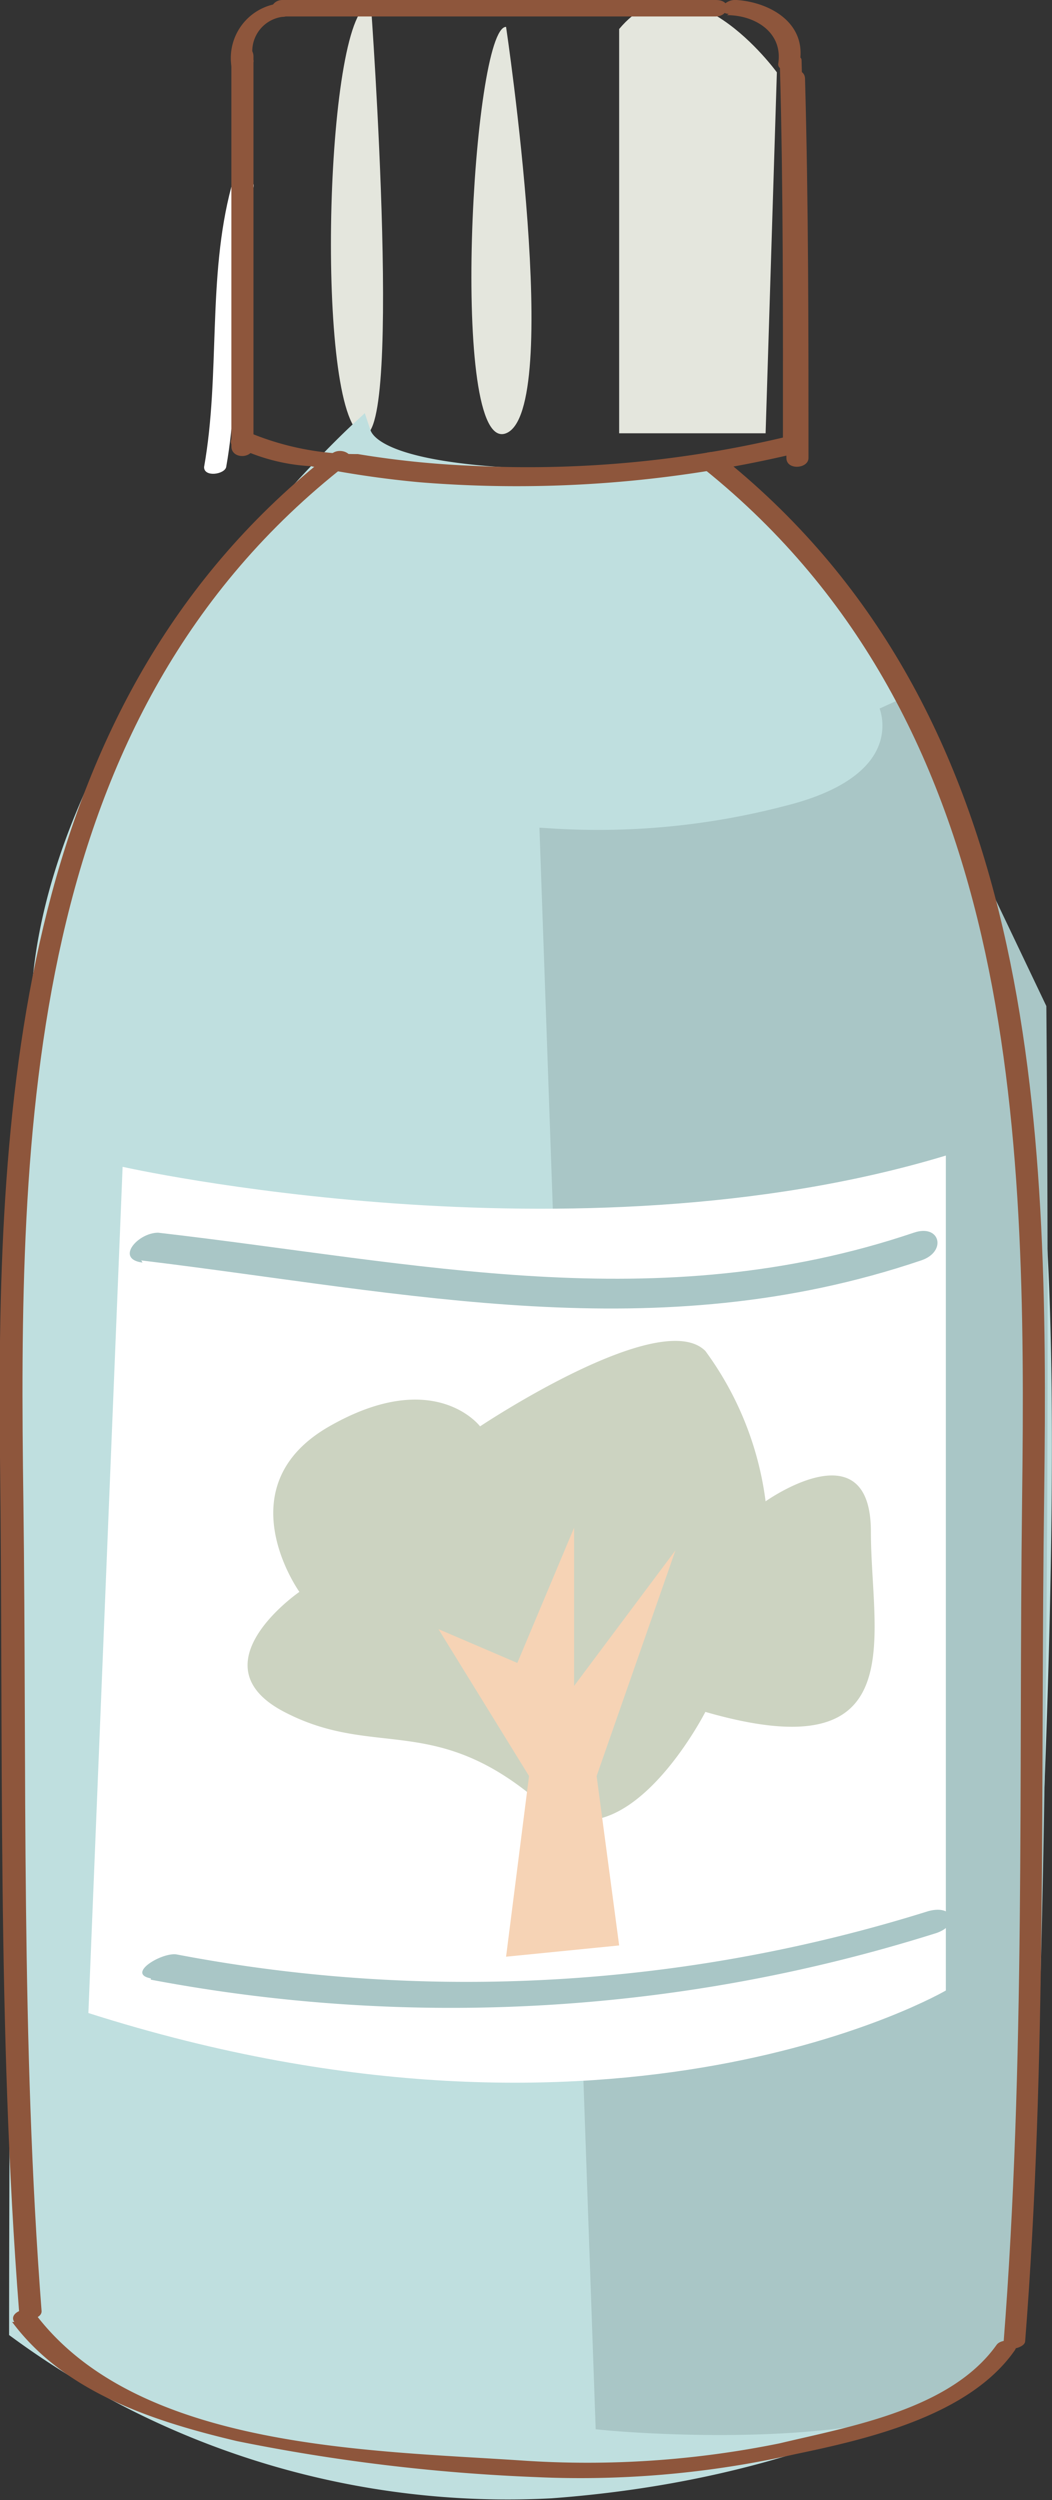 <svg xmlns="http://www.w3.org/2000/svg" viewBox="0 0 24.28 57.7"><rect x="0" y="0" width="24.28" height="57.7" fill="#333333" stroke="none"/><defs><style>.cls-1{fill:#e4e6dd;}.cls-2{fill:#bfdfdf;}.cls-3,.cls-5{fill:none;stroke-miterlimit:10;stroke-width:0.52px;}.cls-3{stroke:#bfdfdf;}.cls-4{fill:#a9c6c6;}.cls-5{stroke:#a9c6c6;}.cls-6{fill:#fff;}.cls-7{fill:#ccd3c1;}.cls-8{fill:#f6d3b5;}.cls-9{fill:#8e563c;}</style></defs><g id="レイヤー_2" data-name="レイヤー 2"><g id="レイヤー_1-2" data-name="レイヤー 1"><path class="cls-1" d="M8.56.1S9.34,10.78,8.3,10,7.52.1,8.56.1"/><path class="cls-1" d="M11.68.62S13,9.48,11.68,10,10.9.62,11.68.62"/><path class="cls-1" d="M14.29.62V10h3.38l.26-8.33s-2.08-2.87-3.64-1"/><path class="cls-2" d="M8.3,10S1.53,16.25,1,22.76s-.53,31-.53,31A19.07,19.07,0,0,0,12.72,57.4c7-.52,10.42-3.39,10.42-3.39s1.56-21.09.52-27.87S20.8,13.91,16.37,11c0,0-7.55.52-8.07-1"/><path class="cls-3" d="M8.3,10S1.53,16.25,1,22.76s-.53,31-.53,31A19.07,19.07,0,0,0,12.72,57.4c7-.52,10.42-3.39,10.42-3.39s1.56-21.09.52-27.87S20.8,13.91,16.37,11C16.37,11,8.82,11.56,8.3,10Z"/><path class="cls-4" d="M20.54,16.25s.78,1.82-2.35,2.6a17.31,17.31,0,0,1-5.47.53L14,55.83s8.07.78,9.11-1.82.78-30.73.78-30.73Z"/><path class="cls-5" d="M20.54,16.25s.78,1.82-2.35,2.6a17.31,17.31,0,0,1-5.47.53L14,55.83s8.07.78,9.11-1.82.78-30.73.78-30.73Z"/><path class="cls-6" d="M2.83,26.93s10.41,2.34,19-.26V45.94s-7.55,4.42-19.79.52Z"/><path class="cls-4" d="M3.26,29.09c6.19.75,11.88,2.07,18,0,.6-.2.44-.85-.17-.64-5.92,2-11.45.69-17.44,0-.47,0-1,.61-.36.69"/><path class="cls-4" d="M3.48,45.69a37.2,37.2,0,0,0,18.08-1.06c.6-.17.47-.69-.14-.52a35.62,35.62,0,0,1-17.33,1c-.33-.07-1.19.44-.61.55"/><path class="cls-7" d="M16.28,39.51s-1.9,3.73-3.82,2.09c-2.43-2.09-3.81-1-5.9-2.09s.35-2.77.35-2.77-1.74-2.43.69-3.82,3.48,0,3.48,0,4.16-2.78,5.2-1.74a7.46,7.46,0,0,1,1.39,3.47s2.43-1.73,2.43.7,1,5.55-3.82,4.16"/><polygon class="cls-8" points="10.12 37.6 12.21 40.99 11.68 45.16 14.29 44.9 13.77 40.99 15.59 35.78 13.25 38.91 13.25 35.26 11.94 38.38 10.12 37.6"/><path class="cls-6" d="M5.34,4.31c-.56,2.11-.25,4.33-.63,6.47,0,.24.47.17.51,0,.38-2.13.07-4.36.63-6.46.06-.23-.45-.17-.51,0"/><path class="cls-9" d="M5.34,1.3v9c0,.31.51.29.51,0v-9c0-.32-.51-.29-.51,0"/><path class="cls-9" d="M5.85,1.39a.8.8,0,0,1,.66-1c.27,0,.41-.33.06-.32A1.27,1.27,0,0,0,5.34,1.52c0,.2.55.07.51-.13"/><path class="cls-9" d="M6.52.38h10c.3,0,.39-.38,0-.38h-10c-.29,0-.38.38,0,.38"/><path class="cls-9" d="M16.78.35c.65,0,1.3.4,1.18,1.13,0,.22.47.14.5-.05C18.61.52,17.76.05,17,0a.37.37,0,0,0-.33.15c-.06.1.05.17.15.17"/><path class="cls-9" d="M18,1.52c.08,2.9.07,5.81.07,8.71,0,.23.51.13.51-.05,0-2.93,0-5.87-.08-8.79,0-.19-.51-.08-.5.13"/><path class="cls-9" d="M18.07,1.82c.08,2.92.08,5.83.08,8.75,0,.29.51.25.51,0,0-2.92,0-5.84-.08-8.75,0-.3-.52-.25-.51,0"/><path class="cls-9" d="M5.41,10.29a4.47,4.47,0,0,0,1.77.47,23.17,23.17,0,0,0,2.5.37,27.78,27.78,0,0,0,8.58-.64.22.22,0,1,0-.11-.41,25.68,25.68,0,0,1-7.26.67,21.31,21.31,0,0,1-2.63-.27A6.43,6.43,0,0,1,5.79,10c-.22-.15-.64.15-.38.33"/><path class="cls-9" d="M7.63,10.47C.47,16.07-.09,25.23,0,33.62c.08,6.55-.07,13.19.44,19.72,0,.28.53.21.52,0C.48,47.13.62,40.85.54,34.66.42,26.08.57,16.52,8,10.72c.27-.21-.13-.42-.34-.25"/><path class="cls-9" d="M16.08,10.69c7.4,5.8,7.62,15.31,7.51,23.9-.08,6.48.08,13-.43,19.51,0,.2.49.1.5-.06.51-6.49.35-13.08.44-19.58.11-8.61-.14-18.16-7.55-24-.13-.1-.6.09-.47.19"/><path class="cls-9" d="M.28,53.59c1.22,1.64,3.29,2.3,5.19,2.75a43.21,43.21,0,0,0,6.89.83,22.51,22.51,0,0,0,6-.53c1.68-.35,4-.89,5.05-2.38.19-.26-.29-.31-.41-.14C21.94,55.61,19.63,56,18,56.39a22.21,22.21,0,0,1-5.92.4c-3.55-.24-8.94-.26-11.29-3.42-.13-.17-.61,0-.46.22"/></g></g></svg>
